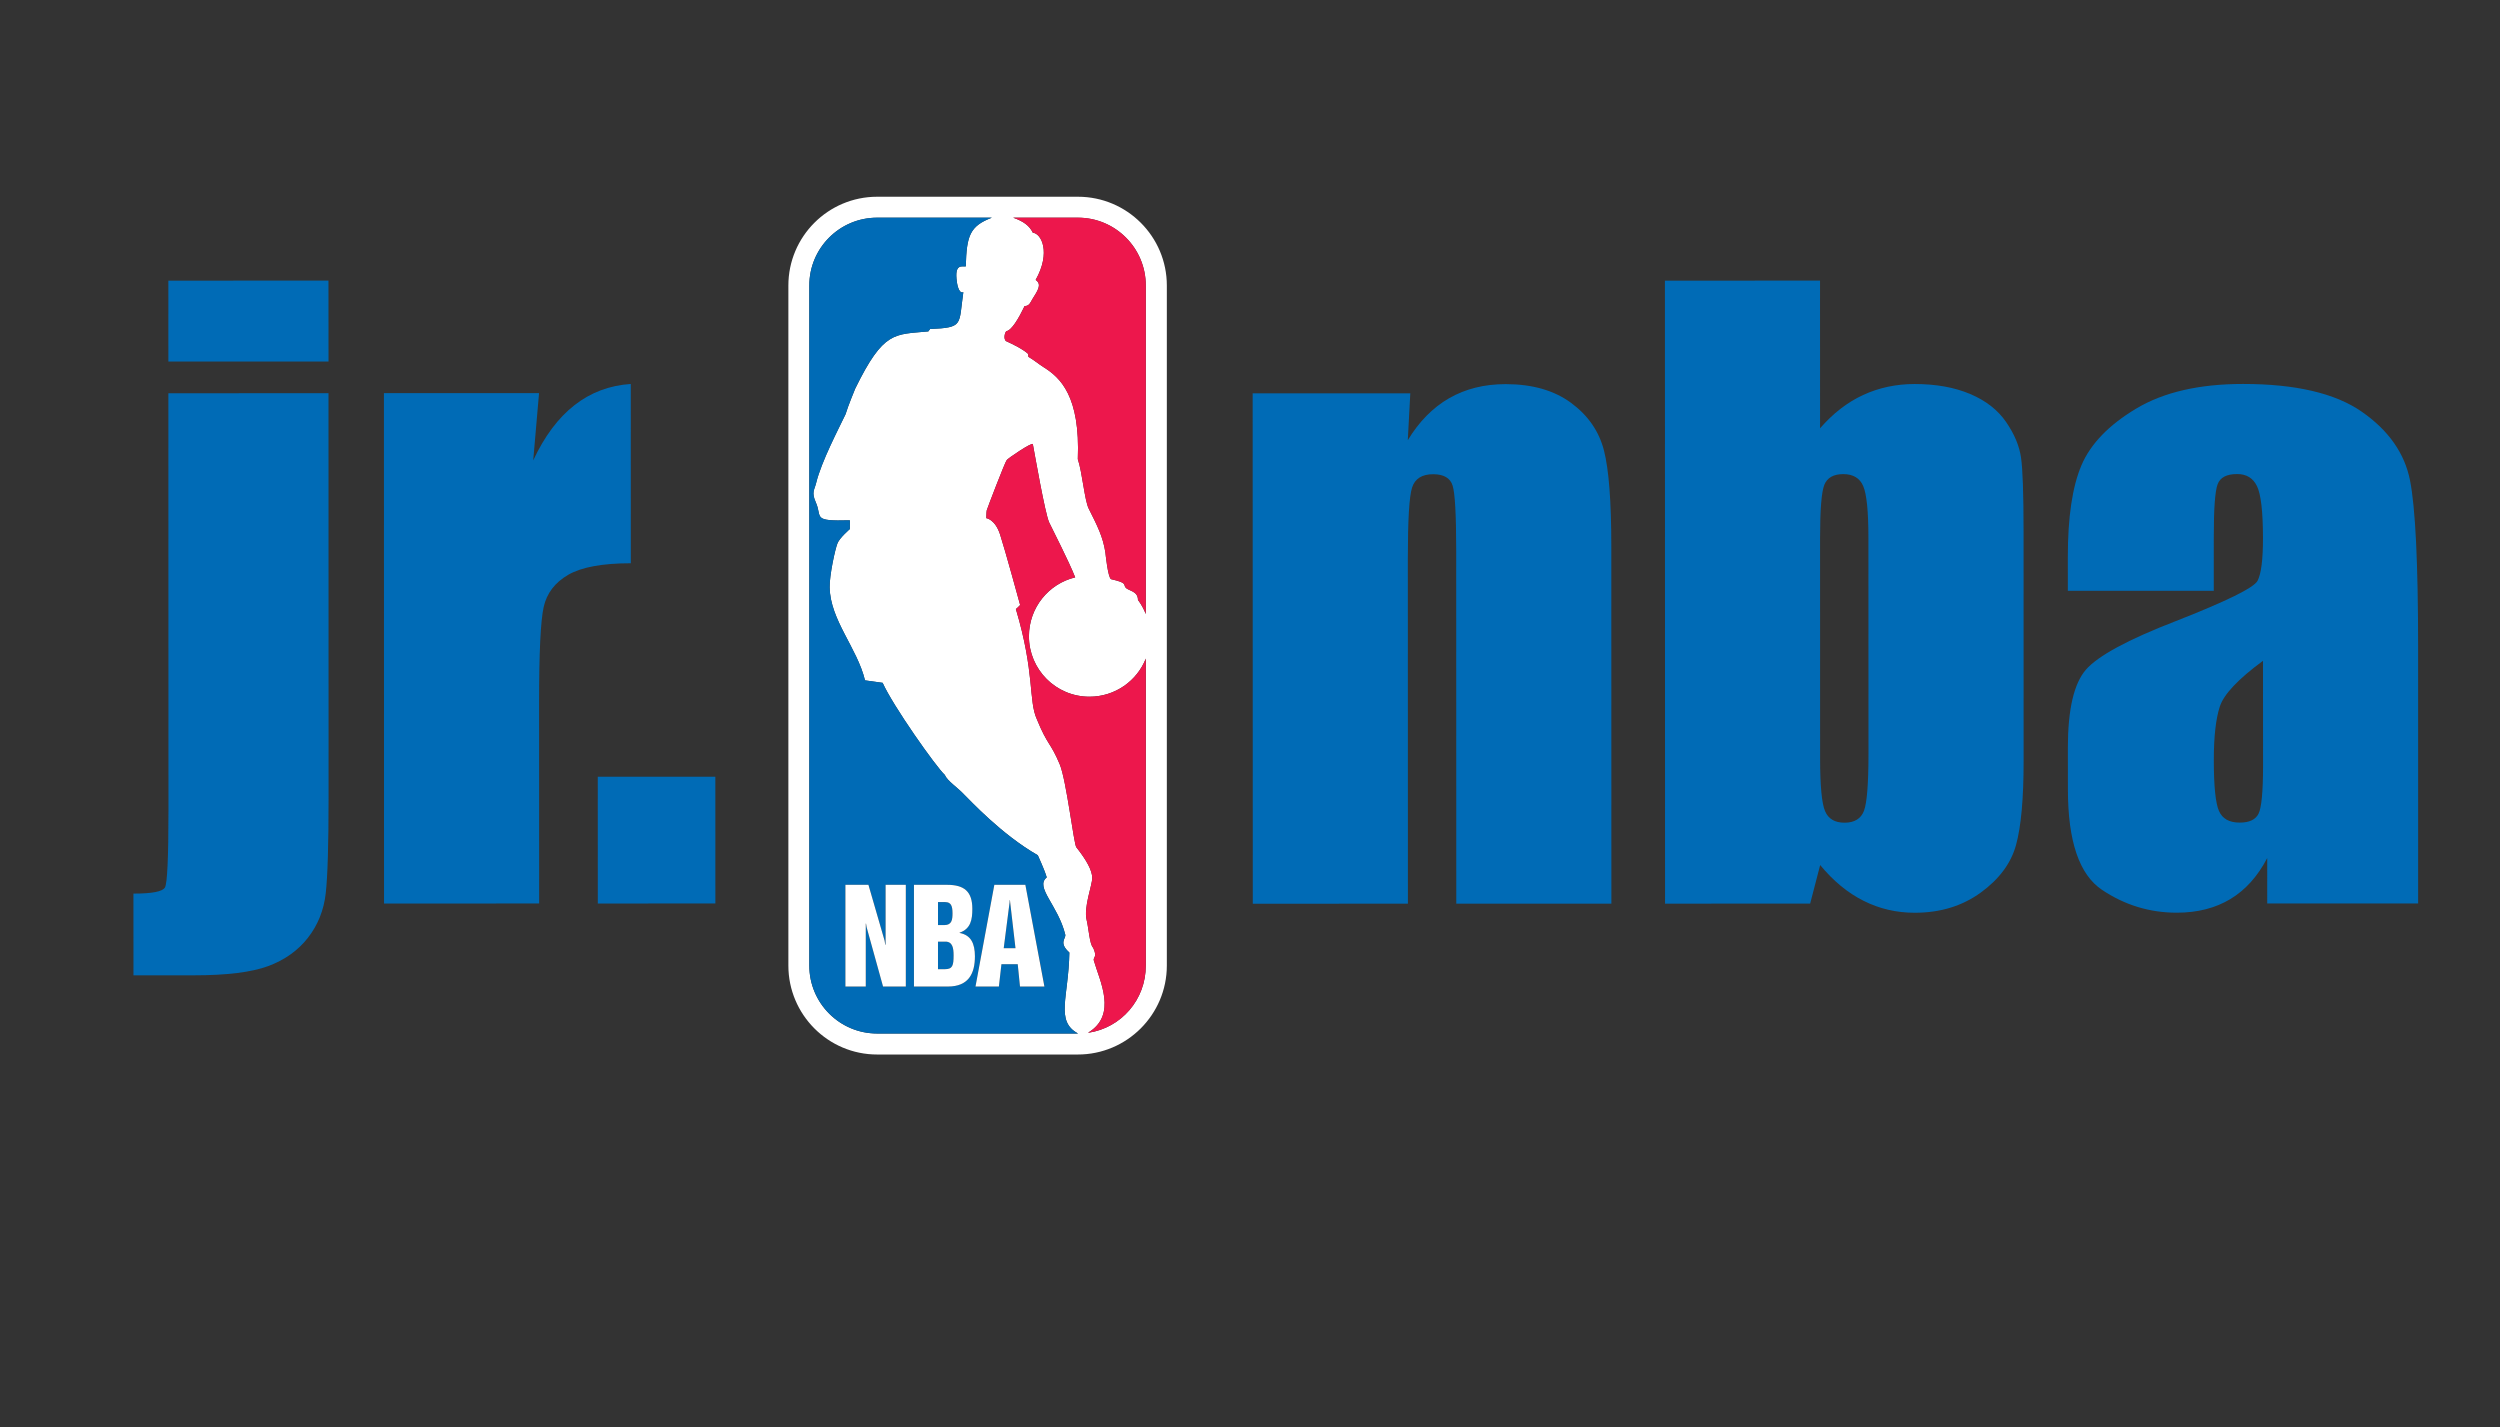 <?xml version="1.0" encoding="utf-8"?>
<!-- Generator: Adobe Illustrator 16.0.0, SVG Export Plug-In . SVG Version: 6.00 Build 0)  -->
<!DOCTYPE svg PUBLIC "-//W3C//DTD SVG 1.1//EN" "http://www.w3.org/Graphics/SVG/1.1/DTD/svg11.dtd">
<svg version="1.1" id="Layer_1" xmlns="http://www.w3.org/2000/svg" xmlns:xlink="http://www.w3.org/1999/xlink" x="0px" y="0px"
	 width="280px" height="159.84px" viewBox="0 0 280 159.84" enable-background="new 0 0 280 159.84" xml:space="preserve">
<rect x="0" y="0" width="280" height="159.84" fill="#333333" stroke="none"/>
<g>
	<g>
		<path fill="#006BB6" d="M36.788,31.428l0.006,9.061l-17.936,0.003l-0.002-9.059L36.788,31.428z M36.792,44.039l0.008,45.239
			c0.001,5.321-0.105,8.919-0.321,10.8c-0.214,1.876-0.88,3.529-1.989,4.952c-1.109,1.422-2.589,2.479-4.445,3.17
			c-1.858,0.688-4.645,1.037-8.357,1.036l-6.74,0.002l-0.002-9.155c2.091,0.002,3.268-0.229,3.53-0.687
			c0.26-0.46,0.392-3.331,0.392-8.614l-0.01-46.738L36.792,44.039z"/>
		<path fill="#006BB6" d="M60.373,44.033l-0.652,7.528c2.51-5.384,6.153-8.237,10.925-8.557l0.005,20.08
			c-3.182,0.002-5.518,0.432-7.009,1.294c-1.487,0.862-2.403,2.062-2.748,3.599c-0.345,1.544-0.516,5.084-0.515,10.627l0.007,22.586
			l-17.374,0.008l-0.012-57.164L60.373,44.033z"/>
		<path fill="#006BB6" d="M80.119,86.991l0.003,14.199l-13.167,0.003L66.95,86.996L80.119,86.991z"/>
	</g>
	<g>
		<path fill="#006BB6" d="M157.953,44.052l-0.28,5.251c1.265-2.092,2.813-3.66,4.641-4.708s3.933-1.572,6.32-1.572
			c2.995,0,5.438,0.703,7.341,2.109c1.9,1.407,3.121,3.181,3.67,5.321c0.546,2.135,0.821,5.705,0.822,10.701l0.008,40.056
			l-17.371,0.004l-0.009-39.612c-0.002-3.936-0.132-6.335-0.396-7.198c-0.263-0.862-0.99-1.289-2.183-1.291
			c-1.251-0.001-2.039,0.497-2.361,1.487c-0.32,0.99-0.478,3.641-0.477,7.951l0.008,38.661l-17.373,0.006l-0.014-57.164
			L157.953,44.052z"/>
		<path fill="#006BB6" d="M209.27,84.378c0,3.391-0.168,5.536-0.503,6.429c-0.34,0.889-1.068,1.336-2.181,1.335
			c-1.085,0.001-1.815-0.431-2.178-1.293c-0.37-0.863-0.555-2.833-0.556-5.912l-0.004-24.675c0-3.19,0.16-5.182,0.482-5.974
			c0.325-0.791,1.028-1.186,2.116-1.188c1.112,0.001,1.863,0.453,2.241,1.357c0.385,0.909,0.577,2.843,0.575,5.804L209.27,84.378z
			 M186.471,31.437l0.015,69.771l16.251-0.004l1.122-4.319c1.471,1.784,3.089,3.121,4.866,4.008
			c1.771,0.892,3.682,1.336,5.729,1.335c2.853,0.001,5.319-0.754,7.392-2.26c2.077-1.512,3.396-3.292,3.953-5.34
			c0.563-2.056,0.847-5.178,0.846-9.367l-0.005-25.755c-0.002-4.223-0.096-6.979-0.287-8.269c-0.187-1.29-0.739-2.614-1.664-3.962
			c-0.924-1.348-2.261-2.398-4.021-3.143c-1.76-0.748-3.833-1.121-6.227-1.121c-2.074,0.001-4.001,0.412-5.771,1.229
			c-1.773,0.82-3.381,2.067-4.823,3.73l-0.004-16.543L186.471,31.437z"/>
		<path fill="#006BB6" d="M253.463,85.791c-0.004,2.876-0.171,4.651-0.5,5.329c-0.326,0.675-1.038,1.015-2.127,1.011
			c-1.151,0-1.917-0.427-2.305-1.288c-0.388-0.869-0.585-2.778-0.583-5.741c0.001-2.59,0.222-4.573,0.668-5.957
			c0.443-1.378,2.06-3.092,4.839-5.135L253.463,85.791z M247.944,60.172c-0.003-3.195,0.141-5.174,0.431-5.938
			c0.28-0.758,1.014-1.144,2.192-1.14c1.033-0.005,1.774,0.449,2.216,1.354c0.445,0.91,0.669,2.86,0.67,5.85
			c0.003,2.393-0.202,3.971-0.604,4.749c-0.404,0.775-3.465,2.284-9.18,4.524c-5.347,2.068-8.691,3.882-10.041,5.427
			c-1.351,1.556-2.025,4.468-2.026,8.744l0.005,4.697c0.002,5.774,1.27,9.514,3.813,11.22c2.544,1.707,5.338,2.563,8.385,2.563
			c2.323-0.001,4.326-0.517,6.009-1.534c1.678-1.018,3.055-2.546,4.116-4.588l0.001,5.091l16.901-0.005l-0.002-28.681
			c-0.001-9.449-0.304-15.684-0.909-18.715c-0.605-3.029-2.397-5.585-5.386-7.667c-2.986-2.082-7.419-3.118-13.304-3.12
			c-4.911,0-8.903,0.92-11.975,2.759c-3.069,1.838-5.114,3.956-6.132,6.35c-1.019,2.399-1.528,5.812-1.525,10.228l0.001,3.833
			l16.345-0.006L247.944,60.172z"/>
	</g>
	<g>
		<path fill="#FFFFFF" d="M128.33,108.145c0,3.833-2.756,6.952-6.393,7.517h-0.071c3.331-2.004,1.274-5.849,0.638-8.105
			c-0.045-0.124,0.057-0.288,0.105-0.398c0.177-0.312-0.183-1.022-0.183-1.022c-0.392-0.361-0.504-2.24-0.72-3.087
			c-0.358-1.434,0.624-3.881,0.624-4.718c0-0.831-0.624-1.984-1.781-3.44c-0.276-0.316-1.104-7.452-1.849-9.268
			c-1.035-2.488-1.361-2.102-2.568-5.063c-0.959-2.1-0.212-5.186-2.355-12.354c0.023,0.031,0.48-0.444,0.48-0.444
			s-1.695-6.208-2.25-7.906c-0.561-1.706-1.538-1.821-1.538-1.821s0.004-0.696,0.045-0.874c0.084-0.281,2.069-5.468,2.239-5.627
			c0.004-0.114,2.871-2.064,2.927-1.786c0.241,1.274,1.359,7.72,1.822,8.758c0.492,1.035,2.139,4.198,2.92,6.158
			c-2.974,0.715-5.179,3.396-5.179,6.593c0,3.742,3.022,6.773,6.778,6.773c2.867,0,5.322-1.767,6.31-4.269V108.145z M98.241,115.754
			c-4.2,0-7.6-3.408-7.6-7.61v-76.17c0-4.194,3.4-7.594,7.6-7.594h12.851c-2.485,0.942-2.833,2.024-2.923,5.46
			c-0.417,0.042-1.301-0.358-0.999,1.736c0,0,0.16,1.391,0.725,1.149c-0.538,3.674,0.083,3.959-3.728,4.125l-0.198,0.267
			c-3.793,0.373-4.993-0.112-8.187,6.417c0,0-0.837,2.019-1.079,2.856c-0.795,1.66-2.716,5.316-3.292,7.682
			c-0.197,0.801-0.556,1.054-0.033,2.211c0.74,1.672-0.496,2.109,3.805,1.99v0.981c0,0-1.149,0.988-1.379,1.589
			c-0.253,0.591-0.915,3.567-0.881,4.953c0.069,3.674,3.066,6.742,3.957,10.404l1.977,0.275c1.12,2.537,5.982,9.426,6.977,10.33
			c0.241,0.64,1.46,1.429,2.182,2.217c0.593,0.565,4.103,4.404,8.221,6.768c-0.022-0.001,0.662,1.377,0.999,2.476
			c-1.367,1.1,1.274,3.11,2.081,6.437c0.055,0.437-0.758,0.896,0.452,1.981c-0.084,5.034-1.604,7.678,0.971,9.069H98.241z
			 M112.7,37.101c0.602-0.09,1.393-1.436,2.057-2.824c0.516,0.032,0.693-0.471,0.862-0.757c0.539-0.884,1.138-1.658,0.376-2.167
			c1.739-3.107,0.622-5.211-0.317-5.287c-0.377-0.786-1.042-1.274-2.201-1.685h7.258c4.18,0,7.594,3.4,7.594,7.594v36.8
			c-0.213-0.547-0.496-1.074-0.88-1.587c0-1.023-1.084-1.003-1.38-1.384c-0.291-0.332,0.268-0.51-1.632-0.937
			c-0.36-0.203-0.635-2.99-0.635-2.99c-0.269-1.782-0.917-3.018-1.866-4.914c-0.474-0.969-0.708-4.001-1.223-5.543
			c0.287-7.072-1.974-9.127-3.797-10.277c-0.704-0.449-1.05-0.776-1.737-1.184l-0.024-0.315c-0.536-0.505-1.611-1.049-2.498-1.447
			C112.391,37.918,112.522,37.32,112.7,37.101 M120.736,22.035H98.241c-5.486,0-9.943,4.46-9.943,9.94v76.17
			c0,5.491,4.457,9.96,9.943,9.96h22.479c5.488,0,9.965-4.469,9.965-9.96v-76.17C130.686,26.495,126.222,22.035,120.736,22.035"/>
		<path fill="#006BB6" d="M114.233,110.491l-0.248-2.499h-1.834l-0.276,2.499h-2.622l2.112-11.393h3.475l2.145,11.393H114.233z
			 M106.155,110.491h-3.798V99.098h3.706c1.916,0,2.836,0.731,2.836,2.686c0,1.195-0.163,2.239-1.438,2.678v0.029
			c1.289,0.234,1.729,1.181,1.729,2.618C109.19,109.019,108.492,110.491,106.155,110.491 M98.902,110.491l-1.84-6.64l-0.065-0.407
			h-0.029v7.047h-2.276V99.098h2.575l1.815,6.267l0.072,0.457h0.033v-6.724h2.266v11.393H98.902z M119.769,106.685
			c-1.221-1.086-0.403-1.549-0.455-1.981c-0.806-3.327-3.447-5.337-2.081-6.437c-0.337-1.099-1.022-2.478-0.999-2.476
			c-4.119-2.364-7.627-6.204-8.221-6.768c-0.721-0.788-1.951-1.577-2.185-2.217c-0.99-0.904-5.845-7.793-6.974-10.33L96.884,76.2
			c-0.896-3.662-3.889-6.729-3.962-10.401c-0.028-1.389,0.628-4.362,0.87-4.956c0.241-0.601,1.391-1.589,1.391-1.589v-0.981
			c-4.3,0.119-3.065-0.317-3.805-1.99c-0.522-1.157-0.149-1.411,0.038-2.211c0.58-2.368,2.495-6.022,3.286-7.682
			c0.243-0.84,1.073-2.858,1.073-2.858c3.202-6.522,4.399-6.044,8.202-6.413l0.189-0.268c3.813-0.166,3.188-0.451,3.726-4.125
			c-0.555,0.239-0.721-1.149-0.721-1.149c-0.303-2.095,0.578-1.694,0.996-1.736c0.093-3.437,0.442-4.518,2.92-5.463h-12.84
			c-4.202,0-7.605,3.403-7.605,7.602v76.165c0,4.202,3.403,7.61,7.605,7.61h22.49C118.162,114.363,119.682,111.717,119.769,106.685"
			/>
		<path fill="#006BB6" d="M105.891,105.458h-0.839v3.09h0.786c0.855,0,0.964-0.417,0.964-1.553
			C106.802,106.202,106.693,105.458,105.891,105.458"/>
		<path fill="#006BB6" d="M105.779,103.607c0.826,0,0.9-0.628,0.9-1.328c0-0.811-0.162-1.244-0.806-1.244h-0.819v2.572H105.779z"/>
		<polygon fill="#006BB6" points="113.144,101.095 113.117,100.813 113.085,100.813 113.071,101.095 112.417,106.202 
			113.729,106.202 		"/>
		<path fill="#ED174C" d="M115.156,39.644l0.024,0.325c0.687,0.397,1.033,0.725,1.725,1.174c1.835,1.149,4.096,3.205,3.809,10.277
			c0.515,1.542,0.742,4.574,1.218,5.543c0.954,1.896,1.592,3.129,1.871,4.918c0,0,0.275,2.783,0.635,2.985
			c1.896,0.427,1.348,0.615,1.626,0.937c0.294,0.381,1.389,0.364,1.389,1.384c0.381,0.508,0.663,1.04,0.876,1.587v-36.8
			c0-4.194-3.414-7.597-7.594-7.597h-7.267c1.167,0.413,1.827,0.901,2.209,1.682c0.939,0.081,2.056,2.185,0.317,5.292
			c0.77,0.51,0.169,1.274-0.383,2.167c-0.163,0.286-0.339,0.789-0.854,0.757c-0.659,1.386-1.458,2.734-2.059,2.817
			c-0.183,0.227-0.316,0.825-0.042,1.103C113.545,38.595,114.621,39.139,115.156,39.644"/>
		<path fill="#ED174C" d="M128.33,73.762c-0.987,2.502-3.443,4.269-6.31,4.269c-3.756,0-6.778-3.031-6.778-6.773
			c0-3.197,2.198-5.878,5.179-6.593c-0.781-1.953-2.429-5.124-2.92-6.164c-0.463-1.033-1.581-7.479-1.822-8.753
			c-0.056-0.278-2.922,1.667-2.927,1.786c-0.17,0.159-2.155,5.346-2.239,5.627c-0.041,0.178-0.045,0.871-0.045,0.871
			s0.978,0.118,1.538,1.821c0.555,1.701,2.25,7.909,2.25,7.909s-0.457,0.476-0.48,0.444c2.143,7.168,1.396,10.254,2.355,12.354
			c1.207,2.96,1.533,2.575,2.568,5.063c0.744,1.816,1.573,8.952,1.849,9.268c1.157,1.465,1.781,2.609,1.781,3.437
			c0,0.832-0.981,3.288-0.624,4.722c0.216,0.839,0.328,2.726,0.72,3.087c0,0,0.36,0.71,0.183,1.022
			c-0.048,0.111-0.15,0.274-0.105,0.401c0.636,2.254,2.693,6.094-0.638,8.103h0.071c3.637-0.565,6.393-3.684,6.393-7.517V73.762z"/>
		<polygon fill="#FFFFFF" points="101.452,99.098 99.186,99.098 99.186,105.812 99.148,105.812 99.078,105.36 97.266,99.098 
			94.686,99.098 94.686,110.494 96.967,110.494 96.967,103.444 96.996,103.444 97.062,103.852 98.902,110.494 101.452,110.494 		"/>
		<path fill="#FFFFFF" d="M105.838,108.548h-0.783v-3.085h0.835c0.803,0,0.912,0.74,0.912,1.533
			C106.802,108.121,106.693,108.548,105.838,108.548 M105.055,101.035h0.818c0.645,0,0.807,0.449,0.807,1.252
			c0,0.705-0.074,1.32-0.9,1.32h-0.724V101.035z M107.47,104.488v-0.026c1.267-0.435,1.432-1.484,1.432-2.672
			c0-1.96-0.923-2.691-2.831-2.691h-3.708v11.393h3.8c2.332,0,3.028-1.472,3.028-3.382
			C109.19,105.672,108.75,104.726,107.47,104.488"/>
		<path fill="#FFFFFF" d="M112.416,106.202l0.655-5.107l0.017-0.281h0.028l0.027,0.281l0.591,5.107H112.416z M114.841,99.098h-3.475
			l-2.112,11.396h2.622l0.284-2.501h1.826l0.252,2.501h2.737L114.841,99.098z"/>
	</g>
</g>
</svg>
